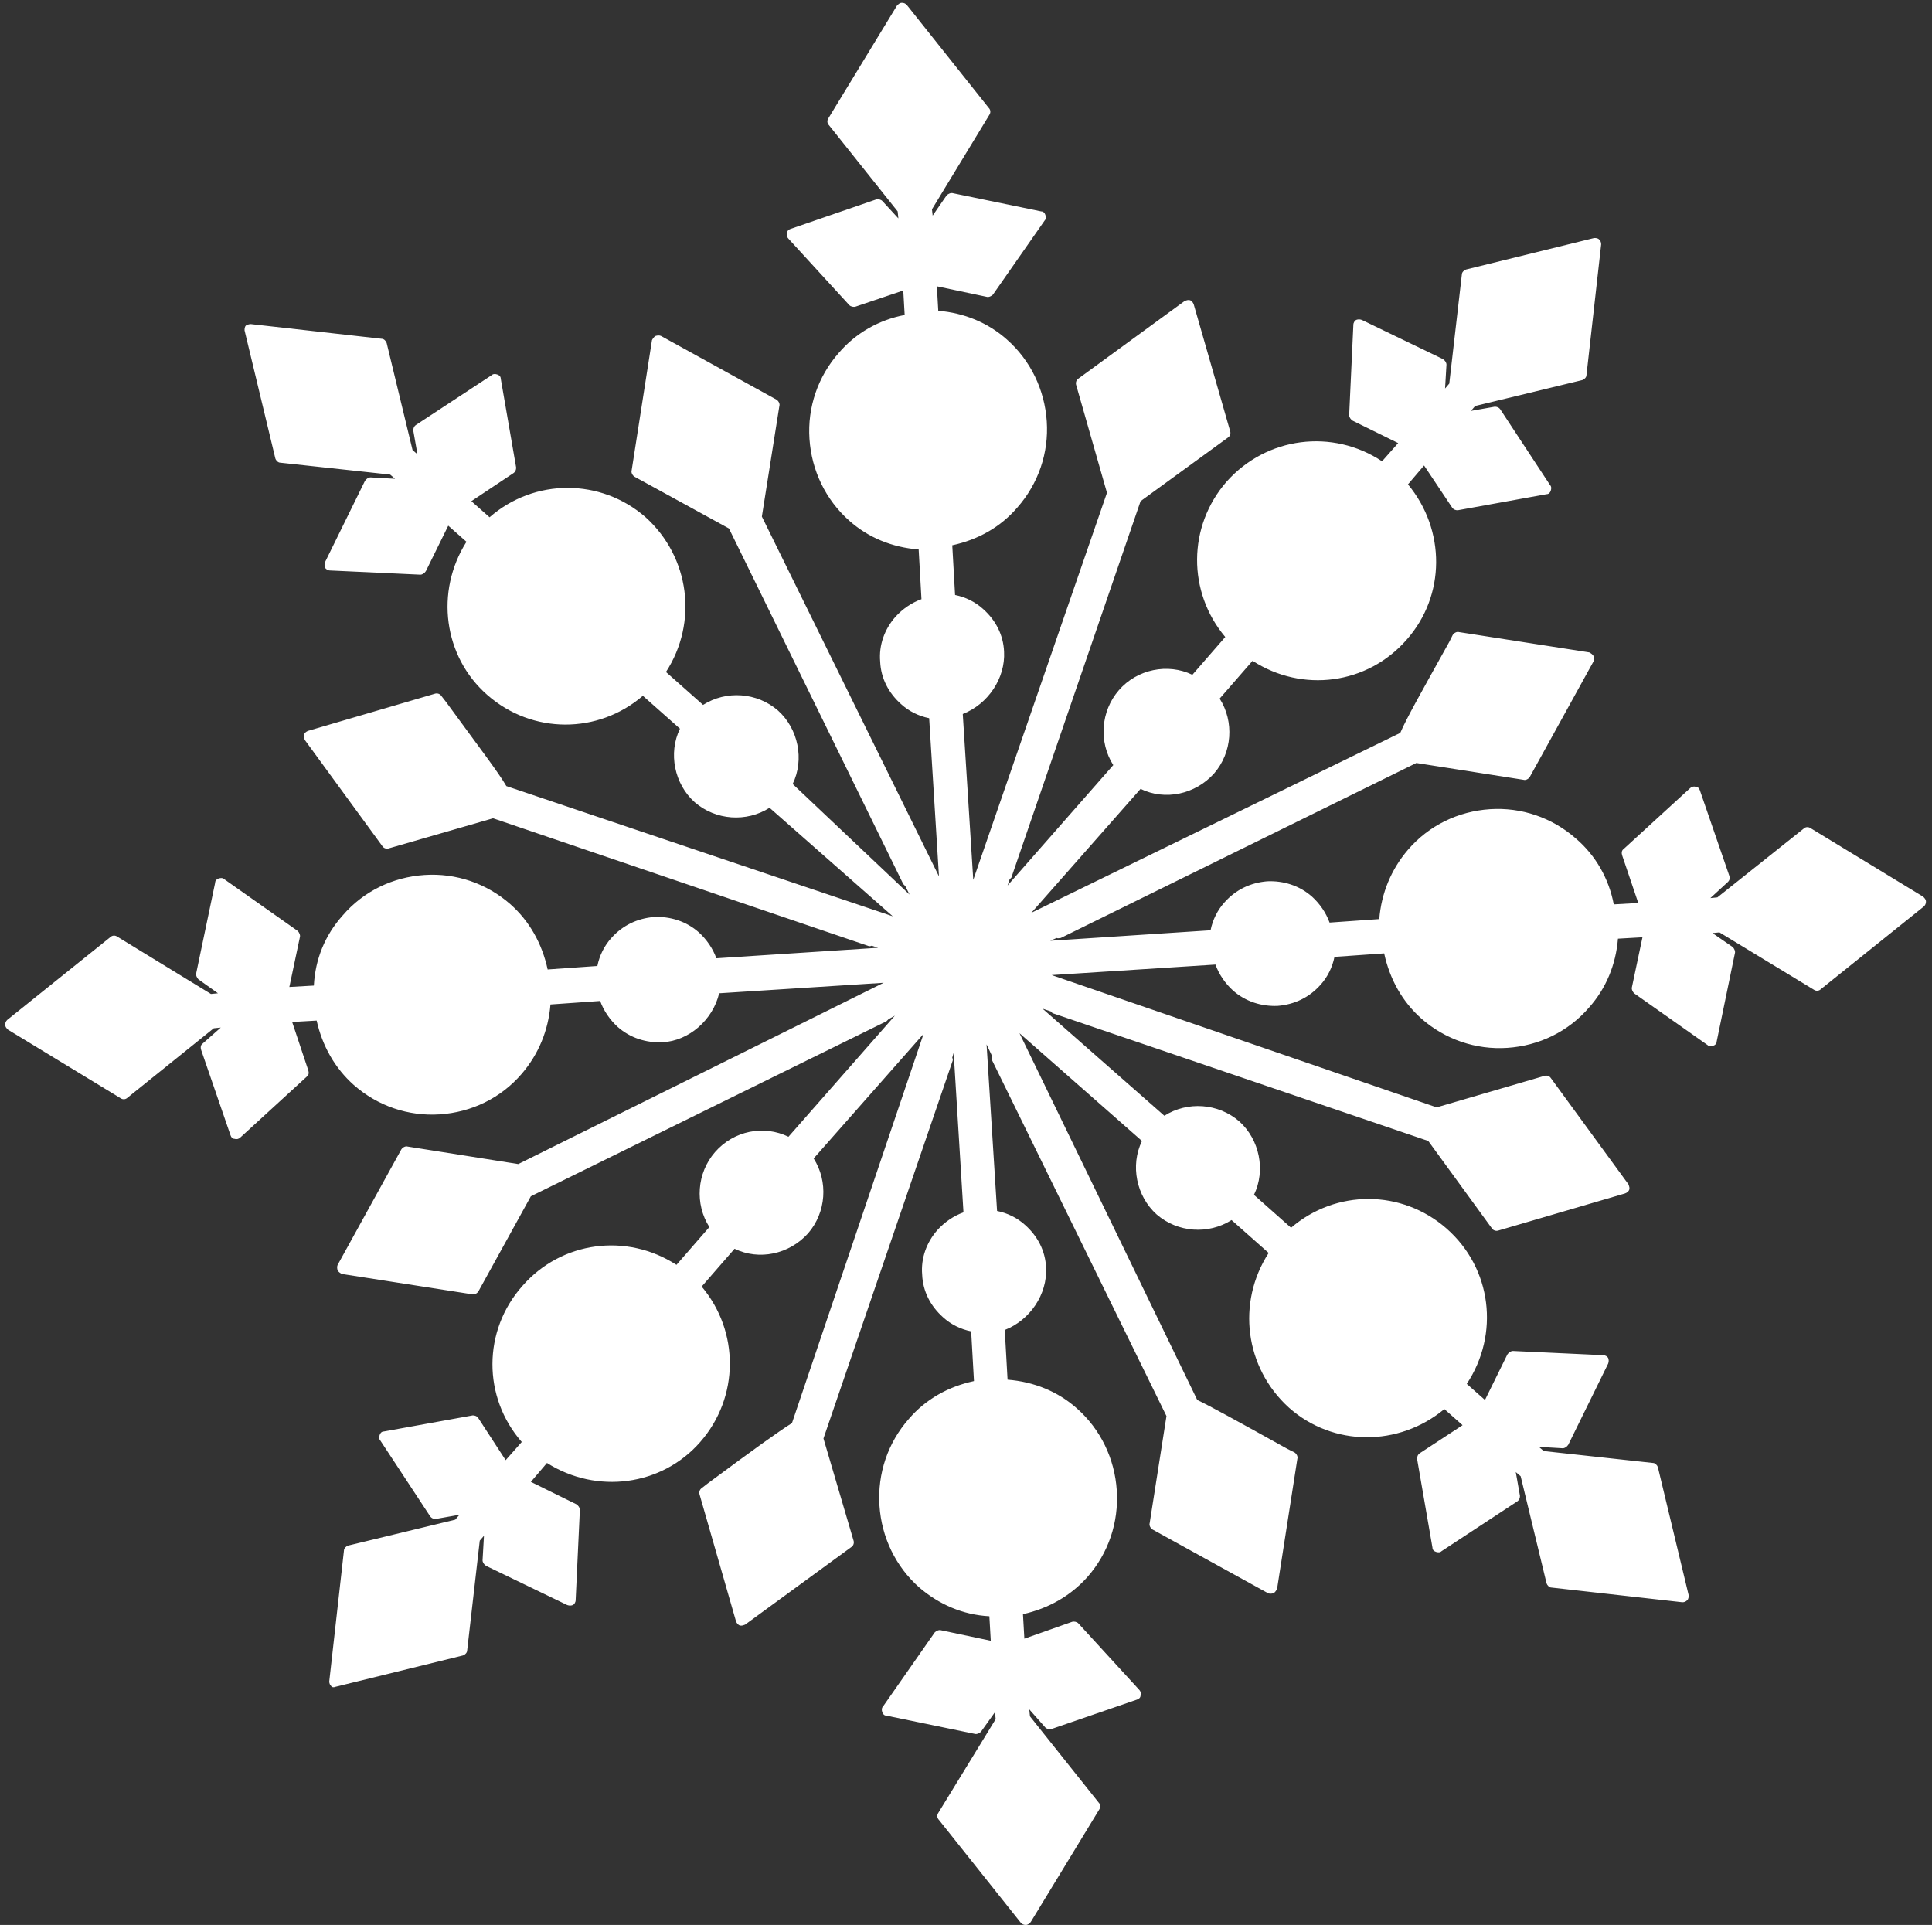 <?xml version="1.0" encoding="UTF-8"?> <svg xmlns="http://www.w3.org/2000/svg" width="276" height="275" viewBox="0 0 276 275" fill="none"><rect x="0" y="0" width="276" height="275" fill="#333333" stroke="none"/> <path d="M47.837 241L66.138 236.5C66.438 236.4 66.737 236.1 66.737 235.8L68.537 220.1L69.138 219.4L68.938 222.9C68.938 223.2 69.138 223.5 69.438 223.7L81.037 229.3C81.338 229.4 81.537 229.4 81.838 229.3C82.037 229.2 82.237 228.9 82.237 228.6L82.838 215.7C82.838 215.4 82.638 215.1 82.338 214.9L75.838 211.7L78.138 209C85.237 213.5 94.537 212.3 100.038 206C105.638 199.6 105.638 190.2 100.238 183.8L104.938 178.4C108.438 180.1 112.738 179.2 115.438 176.2C118.038 173.2 118.338 168.8 116.238 165.5L131.938 147.7L113.138 203.3C111.238 204.5 107.738 207 101.138 211.9L100.238 212.6C99.938 212.8 99.838 213.2 99.938 213.5L105.138 231.6C105.238 231.9 105.438 232.1 105.638 232.2C105.938 232.3 106.138 232.2 106.438 232.1L121.638 221C121.938 220.8 122.038 220.4 121.938 220.1L117.638 205.5L136.038 151.7C136.138 151.5 136.138 151.3 136.038 151.1L136.238 150.4L137.638 173.2C136.238 173.7 134.938 174.6 133.938 175.7C132.338 177.5 131.538 179.8 131.738 182.1C131.838 184.5 132.938 186.6 134.738 188.2C135.838 189.2 137.238 189.9 138.738 190.2L139.138 197.3C135.438 198.1 132.238 199.9 129.838 202.7C126.838 206.1 125.338 210.5 125.638 215.1C125.938 219.6 127.938 223.8 131.338 226.8C134.138 229.2 137.538 230.7 141.338 230.9L141.538 234.4L134.438 232.9C134.138 232.8 133.738 233 133.538 233.2L126.138 243.8C125.938 244 125.938 244.3 126.038 244.6C126.138 244.9 126.338 245.1 126.638 245.1L139.238 247.7C139.538 247.8 139.938 247.6 140.138 247.4L142.138 244.6L142.238 245.6L134.038 259C133.838 259.3 133.838 259.7 134.138 260L145.838 274.7C146.038 274.9 146.238 275 146.538 275C146.838 275 147.038 274.8 147.238 274.6L157.038 258.5C157.238 258.2 157.238 257.8 156.938 257.5L147.138 245.2L147.038 244.2L149.338 246.8C149.538 247 149.938 247.1 150.238 247L162.438 242.8C162.738 242.7 162.938 242.5 162.938 242.2C163.038 241.9 162.938 241.6 162.738 241.4L154.038 231.9C153.838 231.7 153.438 231.6 153.138 231.7L146.338 234.1L146.138 230.6C149.738 229.8 152.938 228 155.338 225.3C158.338 221.9 159.838 217.5 159.538 212.9C159.238 208.4 157.238 204.2 153.838 201.2C151.138 198.8 147.738 197.4 143.938 197.1L143.538 190C147.138 188.6 149.638 184.9 149.438 181.1C149.338 178.7 148.238 176.6 146.438 175C145.338 174 143.938 173.3 142.438 173L140.938 149.2L141.738 150.9C141.638 151.1 141.638 151.3 141.738 151.5L166.638 202.3L164.238 217.6C164.138 217.9 164.338 218.3 164.638 218.5L181.138 227.6C181.338 227.7 181.638 227.7 181.938 227.6C182.138 227.5 182.338 227.2 182.438 227L185.338 208.4C185.438 208.1 185.238 207.7 184.938 207.5L183.938 207C176.738 203 172.938 200.9 171.038 200L145.638 147.6L163.138 163C161.438 166.5 162.338 170.9 165.238 173.5C168.238 176.1 172.638 176.4 175.938 174.3L181.238 179C176.638 186.1 177.838 195.4 184.138 201.1C190.438 206.7 199.838 206.7 206.338 201.3L208.938 203.6L202.838 207.6C202.538 207.8 202.438 208.1 202.438 208.4L204.638 221.1C204.638 221.4 204.838 221.6 205.138 221.7C205.438 221.8 205.738 221.8 205.938 221.6L216.738 214.5C217.038 214.3 217.138 214 217.138 213.7L216.538 210.3L217.238 210.9L220.938 226.2C221.038 226.5 221.338 226.8 221.638 226.8L240.338 228.9C240.638 228.9 240.838 228.8 241.038 228.6C241.238 228.4 241.238 228.1 241.238 227.9L236.838 209.6C236.738 209.3 236.438 209 236.138 209L220.538 207.3L219.838 206.7L223.238 206.9C223.538 206.9 223.838 206.7 224.038 206.4L229.738 194.8C229.838 194.5 229.838 194.3 229.738 194C229.638 193.8 229.338 193.6 229.038 193.6L216.138 193C215.838 193 215.538 193.2 215.338 193.5L212.138 200L209.538 197.7C214.238 190.6 213.138 181.2 206.638 175.5C200.238 169.9 190.838 169.9 184.438 175.4L179.138 170.7C180.838 167.2 179.938 162.8 177.038 160.2C174.038 157.6 169.638 157.3 166.338 159.4L148.938 144.1L150.138 144.5C150.238 144.6 150.338 144.8 150.538 144.8L204.038 163L213.138 175.5C213.338 175.8 213.738 175.9 214.038 175.8L232.138 170.5C232.438 170.4 232.638 170.2 232.738 170C232.838 169.7 232.738 169.5 232.638 169.2L221.538 154C221.338 153.7 220.938 153.6 220.638 153.7L205.238 158.2L150.238 139.3L173.638 137.8C174.138 139.2 175.038 140.5 176.138 141.5C177.938 143.1 180.238 143.8 182.538 143.7C184.938 143.5 187.038 142.5 188.638 140.7C189.638 139.6 190.338 138.2 190.638 136.7L197.738 136.2C198.538 139.9 200.338 143.1 203.038 145.5C206.438 148.5 210.838 150 215.338 149.7C219.838 149.4 224.038 147.4 227.038 143.9C229.438 141.2 230.838 137.8 231.138 134.1L234.638 133.9L233.138 141C233.038 141.3 233.238 141.7 233.438 141.9L243.938 149.3C244.138 149.5 244.438 149.5 244.738 149.4C245.038 149.3 245.238 149.1 245.238 148.8L247.838 136.2C247.938 135.9 247.738 135.5 247.538 135.3L244.638 133.3L245.638 133.2L259.138 141.4C259.438 141.6 259.838 141.6 260.138 141.3L274.838 129.5C275.038 129.3 275.138 129.1 275.138 128.8C275.138 128.5 274.938 128.3 274.738 128.1L258.638 118.3C258.338 118.1 257.938 118.1 257.638 118.4L245.338 128.2L244.338 128.3L246.838 126C247.138 125.7 247.138 125.4 247.038 125.1L242.838 112.9C242.738 112.6 242.538 112.4 242.238 112.4C241.938 112.3 241.638 112.4 241.438 112.6L231.938 121.3C231.638 121.5 231.638 121.9 231.738 122.2L234.038 129L230.538 129.2C229.838 125.5 227.938 122.2 225.138 119.8C221.738 116.8 217.338 115.3 212.838 115.6C208.338 115.9 204.138 117.9 201.138 121.4C198.738 124.2 197.338 127.6 197.038 131.3L189.938 131.8C189.438 130.4 188.538 129.1 187.438 128.1C185.638 126.5 183.338 125.8 181.038 125.9C178.638 126.1 176.538 127.1 174.938 128.9C173.938 130 173.238 131.4 172.938 132.9L150.038 134.4L150.938 134C151.138 134.1 151.338 134 151.538 134L202.338 109L217.638 111.4C217.938 111.5 218.338 111.3 218.538 111L227.638 94.5C227.738 94.3 227.738 94 227.638 93.7C227.538 93.5 227.238 93.3 227.038 93.2L208.438 90.3C208.138 90.2 207.738 90.4 207.538 90.7L207.038 91.7C203.038 98.9 200.938 102.6 200.038 104.7L147.338 130.4L162.938 112.7C166.438 114.4 170.738 113.5 173.438 110.5C176.038 107.5 176.338 103.1 174.238 99.8L178.938 94.4C186.038 99 195.338 97.8 200.938 91.4C206.538 85.1 206.538 75.7 201.138 69.2L203.438 66.5L207.438 72.5C207.638 72.8 207.938 72.9 208.238 72.9L220.938 70.6C221.238 70.6 221.438 70.4 221.538 70.1C221.638 69.8 221.638 69.5 221.438 69.3L214.338 58.5C214.138 58.2 213.838 58.1 213.538 58.1L210.138 58.7L210.738 58L226.038 54.3C226.338 54.2 226.638 53.9 226.638 53.6L228.738 34.9C228.738 34.6 228.638 34.4 228.438 34.2C228.238 34 227.938 34 227.738 34L209.438 38.5C209.138 38.6 208.838 38.9 208.838 39.2L207.038 54.8L206.438 55.5L206.638 52.1C206.638 51.8 206.438 51.5 206.138 51.3L194.538 45.7C194.238 45.6 194.038 45.6 193.738 45.7C193.538 45.8 193.338 46.1 193.338 46.4L192.738 59.3C192.738 59.6 192.938 59.9 193.238 60.1L199.738 63.3L197.438 65.9C190.338 61.2 180.938 62.4 175.238 68.8C169.638 75.2 169.638 84.6 175.038 91L170.338 96.4C166.838 94.7 162.438 95.6 159.838 98.6C157.238 101.6 156.938 106 159.038 109.3L143.938 126.5L144.238 125.6C144.338 125.5 144.538 125.4 144.538 125.2L162.938 71.6L175.438 62.5C175.738 62.3 175.838 61.9 175.738 61.6L170.538 43.5C170.438 43.2 170.238 43 170.038 42.9C169.738 42.8 169.538 42.9 169.238 43L154.038 54.1C153.738 54.3 153.638 54.7 153.738 55L158.138 70.4L139.038 125.7L137.538 102C141.138 100.6 143.638 96.9 143.438 93.1C143.338 90.7 142.238 88.6 140.438 87C139.338 86 137.938 85.3 136.438 85L136.038 77.9C139.738 77.1 142.938 75.3 145.338 72.5C148.338 69.1 149.838 64.7 149.538 60.2C149.238 55.7 147.238 51.5 143.838 48.5C141.138 46.1 137.738 44.7 134.038 44.4L133.838 40.9L140.938 42.4C141.238 42.5 141.638 42.3 141.838 42.1L149.238 31.5C149.438 31.3 149.438 31 149.338 30.7C149.238 30.4 149.038 30.2 148.738 30.2L136.138 27.6C135.838 27.5 135.438 27.7 135.238 27.9L133.238 30.8L133.138 29.9L141.338 16.4C141.538 16.1 141.538 15.7 141.238 15.4L129.538 0.7C129.338 0.5 129.138 0.4 128.838 0.4C128.538 0.4 128.338 0.6 128.138 0.8L118.338 16.9C118.138 17.2 118.138 17.6 118.438 17.9L128.238 30.2L128.338 31.2L126.038 28.7C125.838 28.5 125.438 28.4 125.138 28.5L112.938 32.7C112.638 32.8 112.438 33 112.438 33.3C112.338 33.6 112.438 33.9 112.638 34.1L121.338 43.6C121.538 43.8 121.938 43.9 122.238 43.8L129.038 41.5L129.238 45C125.538 45.7 122.238 47.6 119.838 50.4C116.838 53.8 115.338 58.2 115.638 62.7C115.938 67.2 117.938 71.4 121.338 74.4C124.038 76.8 127.438 78.2 131.238 78.5L131.638 85.6C130.238 86.1 128.938 87 127.938 88.1C126.338 89.9 125.538 92.2 125.738 94.5C125.838 96.9 126.938 99 128.738 100.6C129.838 101.6 131.238 102.3 132.738 102.6L134.138 125.2L108.838 73.8L111.338 58C111.438 57.7 111.238 57.3 110.938 57.1L94.438 48C94.237 47.9 93.938 47.9 93.638 48C93.438 48.1 93.237 48.4 93.138 48.6L90.237 67.2C90.138 67.5 90.338 67.9 90.638 68.1L104.138 75.5L129.038 126.3C129.138 126.4 129.238 126.5 129.338 126.6L129.938 127.8L113.238 112C114.938 108.5 114.038 104.1 111.138 101.5C108.138 98.9 103.738 98.6 100.438 100.7L95.138 96C99.737 88.9 98.537 79.6 92.237 73.9C85.838 68.3 76.338 68.3 69.938 73.9L67.338 71.6L73.338 67.6C73.638 67.4 73.737 67.1 73.737 66.8L71.537 54.1C71.537 53.8 71.338 53.6 71.037 53.5C70.737 53.4 70.438 53.4 70.237 53.6L59.438 60.7C59.138 60.9 59.038 61.2 59.038 61.5L59.638 64.9L58.938 64.3L55.237 49C55.138 48.7 54.837 48.4 54.538 48.4L35.837 46.3C35.538 46.3 35.337 46.4 35.138 46.5C34.938 46.7 34.938 47 34.938 47.2L39.337 65.5C39.438 65.8 39.737 66.1 40.038 66.1L55.737 67.8L56.438 68.4L52.938 68.2C52.638 68.2 52.337 68.4 52.138 68.7L46.438 80.3C46.337 80.6 46.337 80.8 46.438 81.1C46.538 81.3 46.837 81.5 47.138 81.5L60.038 82.1C60.337 82.1 60.638 81.9 60.837 81.6L64.037 75.1L66.638 77.4C62.138 84.5 63.337 93.8 69.638 99.3C76.037 104.9 85.438 104.9 91.838 99.4L97.138 104.1C95.438 107.6 96.338 112 99.237 114.6C102.238 117.2 106.638 117.5 109.938 115.4L127.538 130.9L72.338 112.3C71.237 110.4 68.638 107 63.737 100.3L63.038 99.4C62.837 99.1 62.438 99 62.138 99.1L44.038 104.4C43.737 104.5 43.538 104.7 43.438 104.9C43.337 105.2 43.438 105.4 43.538 105.7L54.638 120.9C54.837 121.2 55.237 121.3 55.538 121.2L70.438 116.9L123.938 135.1C124.138 135.2 124.338 135.2 124.538 135.1L125.438 135.4L102.338 136.9C101.838 135.5 100.938 134.2 99.838 133.2C98.037 131.6 95.737 130.9 93.438 131C91.037 131.2 88.938 132.2 87.338 134C86.338 135.1 85.638 136.5 85.338 138L78.237 138.5C77.438 134.8 75.638 131.6 72.938 129.2C69.537 126.2 65.138 124.7 60.638 125C56.138 125.3 51.938 127.3 48.938 130.8C46.438 133.6 45.038 137 44.837 140.8L41.337 141L42.837 133.9C42.938 133.6 42.737 133.2 42.538 133L32.038 125.6C31.837 125.4 31.538 125.4 31.238 125.5C30.938 125.6 30.738 125.8 30.738 126.1L28.038 139C27.938 139.3 28.137 139.7 28.337 139.9L31.137 141.9L30.137 142L16.738 133.8C16.438 133.6 16.038 133.6 15.738 133.9L1.038 145.7C0.838 145.9 0.738 146.1 0.738 146.4C0.738 146.7 0.938 146.9 1.138 147.1L17.238 156.9C17.538 157.1 17.938 157.1 18.238 156.8L30.538 146.9L31.538 146.8L28.938 149.1C28.637 149.3 28.637 149.7 28.738 150L32.938 162.2C33.038 162.5 33.237 162.7 33.538 162.7C33.837 162.8 34.138 162.7 34.337 162.5L43.837 153.8C44.138 153.6 44.138 153.2 44.038 152.9L41.737 146L45.237 145.8C46.038 149.4 47.837 152.6 50.538 155C53.938 158 58.337 159.5 62.837 159.2C67.338 158.9 71.537 156.9 74.537 153.4C76.938 150.6 78.338 147.2 78.638 143.5L85.737 143C86.237 144.4 87.138 145.7 88.237 146.7C90.037 148.3 92.338 149 94.638 148.9C98.438 148.7 101.838 145.7 102.738 141.9L126.238 140.4L74.037 166.3L58.237 163.8C57.938 163.7 57.538 163.9 57.337 164.2L48.237 180.7C48.138 180.9 48.138 181.2 48.237 181.5C48.337 181.7 48.638 181.9 48.837 182L67.438 184.9C67.737 185 68.138 184.8 68.338 184.5L75.838 170.9L126.638 145.9C126.738 145.8 126.838 145.7 126.938 145.6L127.838 145.1L112.638 162.4C109.138 160.7 104.838 161.5 102.138 164.6C99.537 167.6 99.237 172 101.338 175.3L96.638 180.7C89.537 176.1 80.237 177.3 74.638 183.7C68.938 190.1 68.938 199.6 74.537 206L72.237 208.6L68.338 202.6C68.138 202.3 67.838 202.2 67.537 202.2L54.837 204.5C54.538 204.5 54.337 204.7 54.237 205C54.138 205.3 54.138 205.6 54.337 205.8L61.438 216.6C61.638 216.9 61.938 217 62.237 217L65.638 216.4L65.037 217.1L49.737 220.8C49.438 220.9 49.138 221.2 49.138 221.5L47.038 240.2C47.038 240.5 47.138 240.7 47.337 240.9C47.337 241 47.638 241.1 47.837 241Z" fill="white"></path> </svg> 